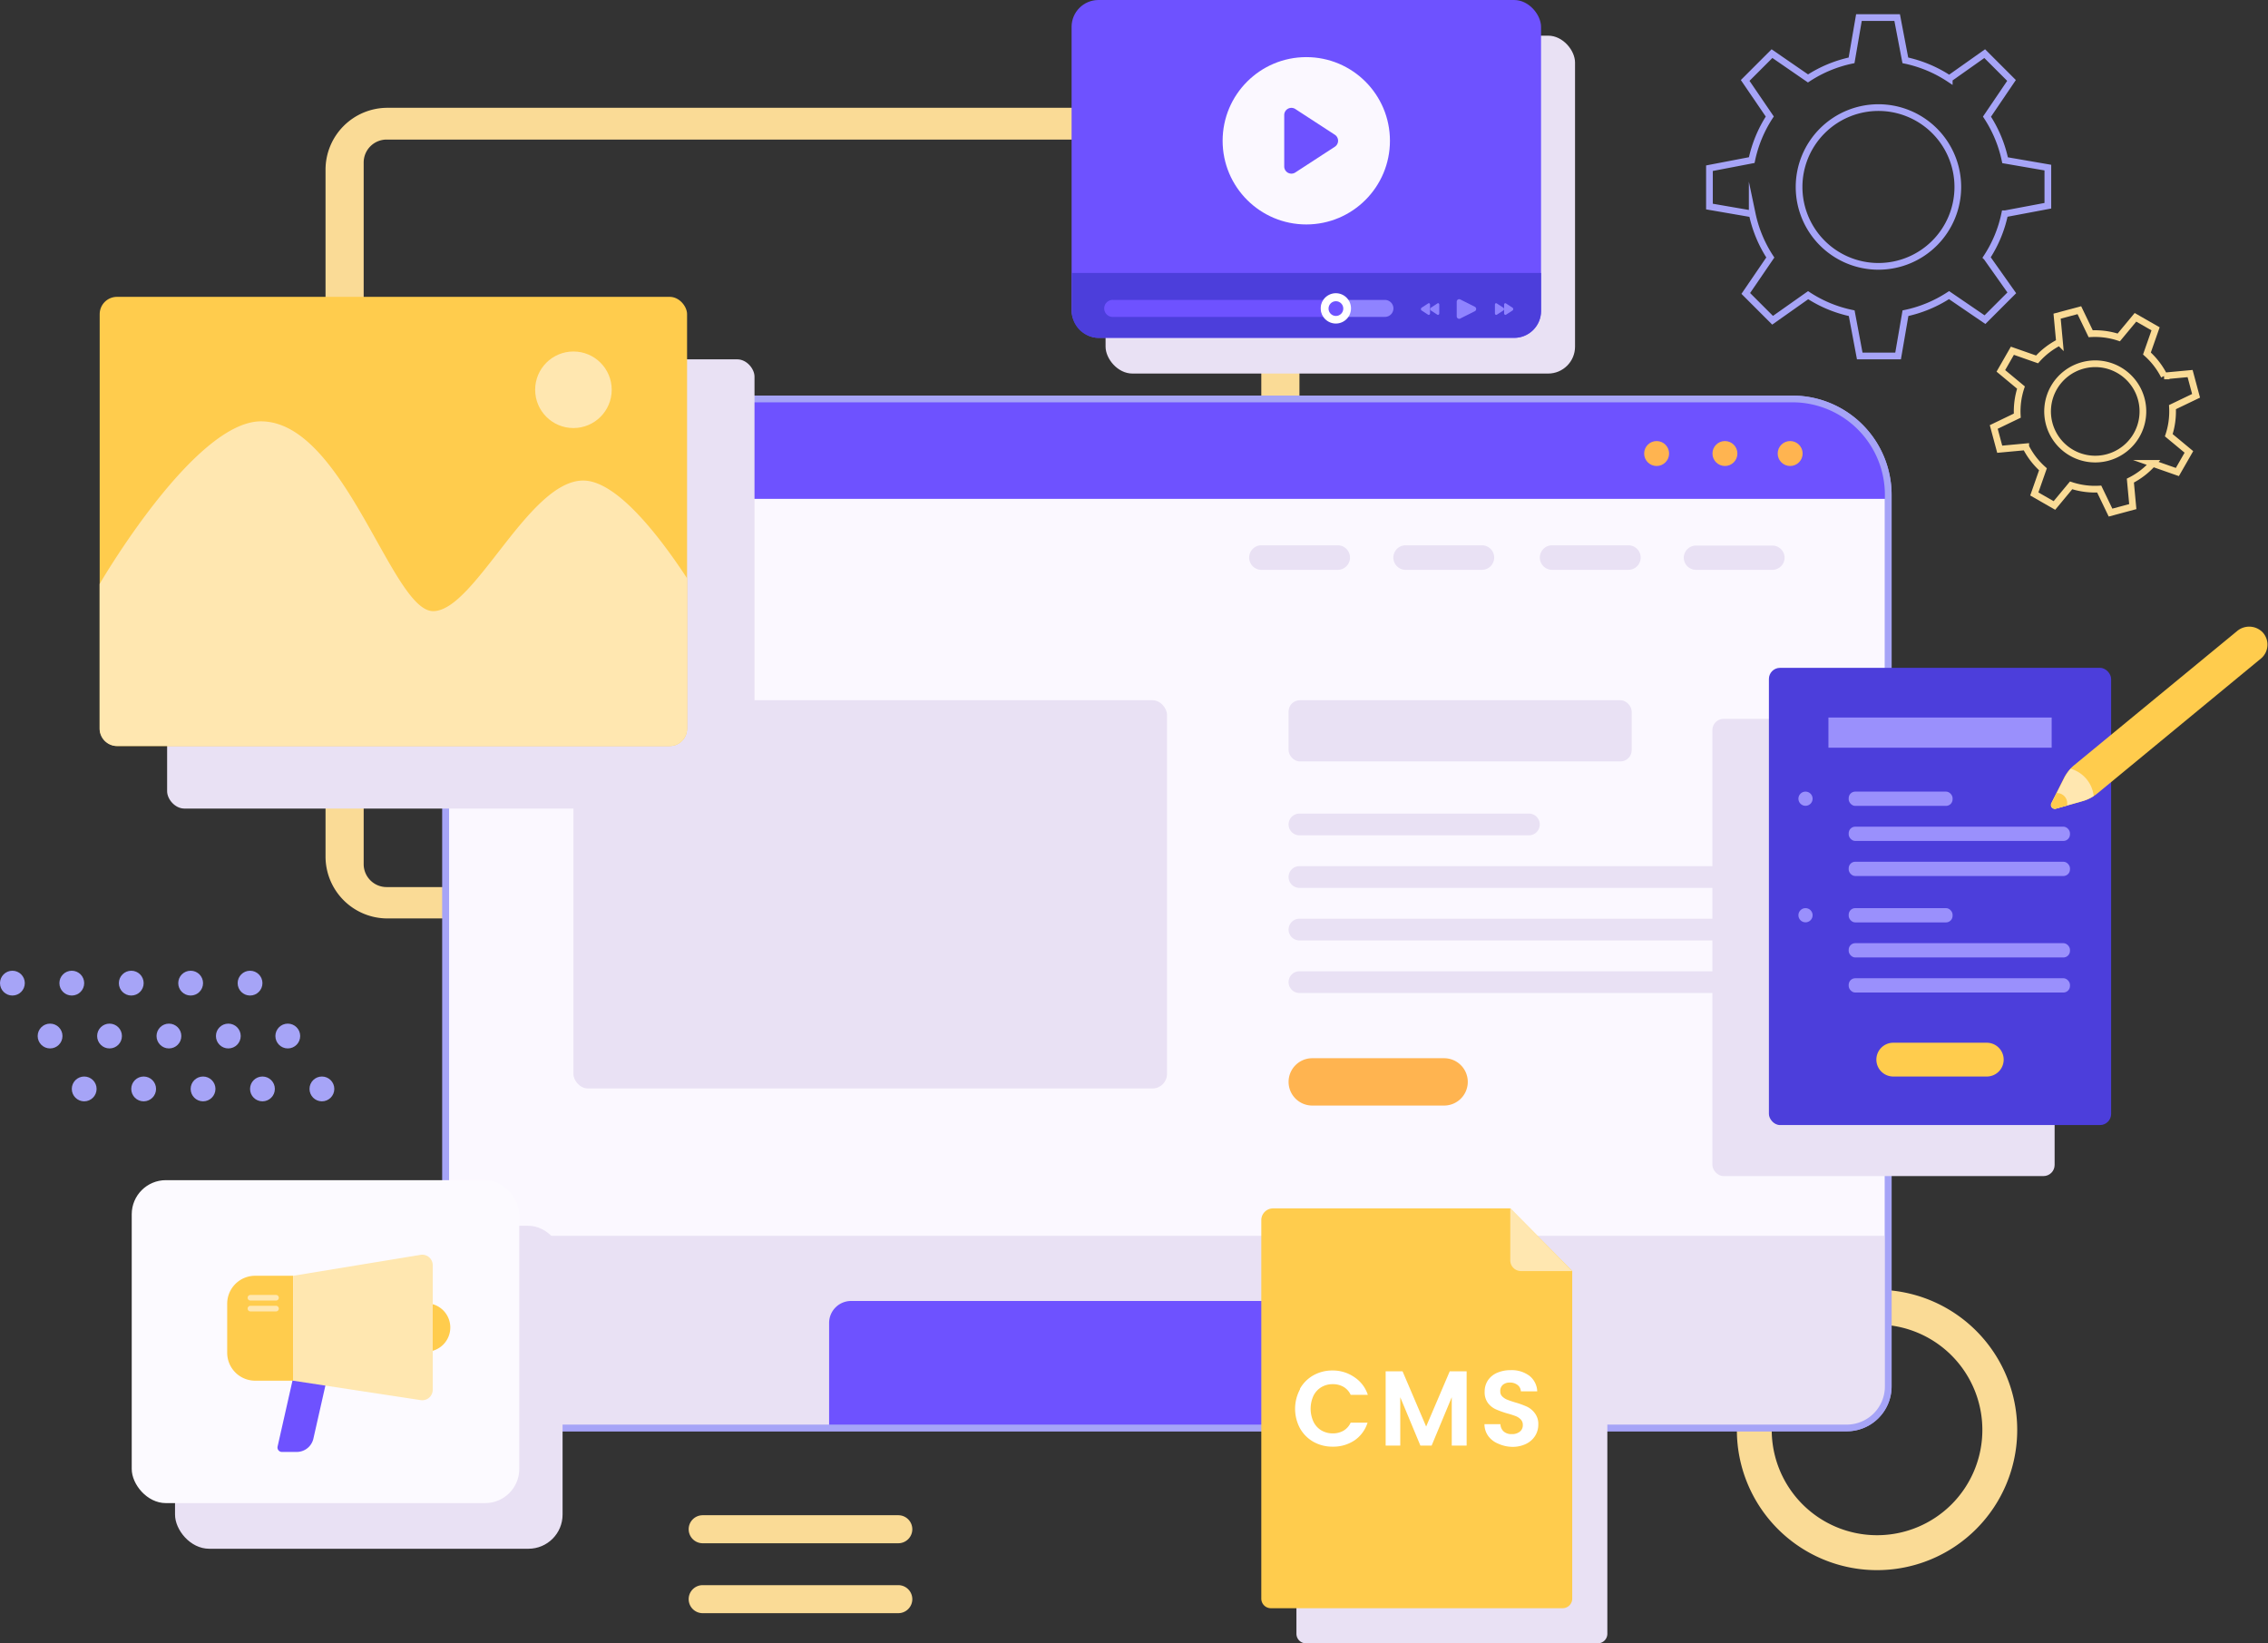 <svg xmlns="http://www.w3.org/2000/svg" viewBox="0 0 338.32 245.13"><rect x="0" y="0" width="338.32" height="245.13" fill="#333333" stroke="none"/><defs><style>.cls-1{isolation:isolate;}.cls-2{fill:#fadb96;}.cls-15,.cls-3{fill:#fbf8ff;}.cls-3,.cls-7{stroke:#a6a4f7;}.cls-18,.cls-3,.cls-7{stroke-miterlimit:10;}.cls-4{fill:#6e52ff;}.cls-5{fill:#ffb450;}.cls-6,.cls-8{fill:#e9e1f4;}.cls-18,.cls-7{fill:none;}.cls-8{mix-blend-mode:multiply;}.cls-9{fill:#ffcc4d;}.cls-10{fill:#ffe7b0;}.cls-11{fill:#4c3edb;}.cls-12{fill:#9a90fc;}.cls-13{fill:#8f83ff;}.cls-14{fill:#fff;}.cls-16{fill:#fcfaff;}.cls-17{fill:#a6a4f7;}.cls-18{stroke:#fadb96;}</style></defs><title>Asset 1</title><g class="cls-1"><g id="Layer_2" data-name="Layer 2"><g id="OBJECTS"><path class="cls-2" d="M48.56,25.32V127.79A9.24,9.24,0,0,0,57.79,137H184.6a9.24,9.24,0,0,0,9.24-9.24V25.32a9.24,9.24,0,0,0-9.24-9.24H57.79A9.24,9.24,0,0,0,48.56,25.32Zm136.17,107H57.67a3.42,3.42,0,0,1-3.42-3.42V24.24a3.42,3.42,0,0,1,3.42-3.42H184.73a3.42,3.42,0,0,1,3.42,3.42V128.87A3.42,3.42,0,0,1,184.73,132.29Z"></path><path class="cls-2" d="M280,192.39a20.91,20.91,0,1,0,20.91,20.91A20.9,20.9,0,0,0,280,192.39ZM280,229a15.71,15.71,0,1,1,15.71-15.71A15.7,15.7,0,0,1,280,229Z"></path><path class="cls-3" d="M281.67,73.81v133a6.19,6.19,0,0,1-6.19,6.19H72.68a6.19,6.19,0,0,1-6.19-6.19v-133a14.3,14.3,0,0,1,14.3-14.3H267.37A14.3,14.3,0,0,1,281.67,73.81Z"></path><path class="cls-4" d="M281.67,73.81v.6H66.49v-.6a14.3,14.3,0,0,1,14.3-14.3H267.37A14.3,14.3,0,0,1,281.67,73.81Z"></path><path class="cls-5" d="M104.16,85.7H78.33a3.12,3.12,0,0,1-3.12-3.12h0a3.12,3.12,0,0,1,3.12-3.12h25.83a3.12,3.12,0,0,1,3.12,3.12h0A3.12,3.12,0,0,1,104.16,85.7Z"></path><path class="cls-6" d="M199.55,85H188.17a1.83,1.83,0,0,1-1.83-1.83h0a1.83,1.83,0,0,1,1.83-1.83h11.38a1.83,1.83,0,0,1,1.83,1.83h0A1.83,1.83,0,0,1,199.55,85Z"></path><path class="cls-6" d="M221.06,85H209.68a1.83,1.83,0,0,1-1.83-1.83h0a1.83,1.83,0,0,1,1.83-1.83h11.38a1.83,1.83,0,0,1,1.83,1.83h0A1.83,1.83,0,0,1,221.06,85Z"></path><path class="cls-6" d="M242.91,85H231.53a1.83,1.83,0,0,1-1.83-1.83h0a1.83,1.83,0,0,1,1.83-1.83h11.38a1.83,1.83,0,0,1,1.83,1.83h0A1.83,1.83,0,0,1,242.91,85Z"></path><path class="cls-6" d="M264.42,85H253a1.83,1.83,0,0,1-1.83-1.83h0A1.83,1.83,0,0,1,253,81.38h11.38a1.83,1.83,0,0,1,1.83,1.83h0A1.83,1.83,0,0,1,264.42,85Z"></path><rect class="cls-6" x="85.54" y="104.45" width="88.54" height="57.91" rx="2.16" ry="2.16"></rect><rect class="cls-6" x="192.22" y="104.45" width="51.18" height="9.13" rx="1.68" ry="1.68"></rect><path class="cls-6" d="M228.07,124.6H193.84a1.62,1.62,0,0,1-1.62-1.62h0a1.62,1.62,0,0,1,1.62-1.62h34.23a1.62,1.62,0,0,1,1.62,1.62h0A1.62,1.62,0,0,1,228.07,124.6Z"></path><path class="cls-6" d="M262.32,132.44H193.84a1.62,1.62,0,0,1-1.62-1.62h0a1.62,1.62,0,0,1,1.62-1.62h68.48a1.62,1.62,0,0,1,1.62,1.62h0A1.62,1.62,0,0,1,262.32,132.44Z"></path><path class="cls-6" d="M262.32,140.28H193.84a1.62,1.62,0,0,1-1.62-1.62h0a1.62,1.62,0,0,1,1.62-1.62h68.48a1.62,1.62,0,0,1,1.62,1.62h0A1.62,1.62,0,0,1,262.32,140.28Z"></path><path class="cls-6" d="M262.32,148.12H193.84a1.62,1.62,0,0,1-1.62-1.62h0a1.62,1.62,0,0,1,1.62-1.62h68.48a1.62,1.62,0,0,1,1.62,1.62h0A1.62,1.62,0,0,1,262.32,148.12Z"></path><path class="cls-5" d="M215.42,164.91H195.75a3.53,3.53,0,0,1-3.53-3.53h0a3.53,3.53,0,0,1,3.53-3.53h19.67a3.53,3.53,0,0,1,3.53,3.53h0A3.53,3.53,0,0,1,215.42,164.91Z"></path><path class="cls-6" d="M281.67,184.34V206.8a6.19,6.19,0,0,1-6.19,6.19H72.68a6.19,6.19,0,0,1-6.19-6.19V184.34Z"></path><path class="cls-4" d="M224.48,197.34V213H123.68V197.34a3.28,3.28,0,0,1,3.28-3.28H221.2A3.28,3.28,0,0,1,224.48,197.34Z"></path><circle class="cls-5" cx="247.12" cy="67.65" r="1.86"></circle><circle class="cls-5" cx="257.31" cy="67.65" r="1.86"></circle><circle class="cls-5" cx="267.04" cy="67.65" r="1.86"></circle><path class="cls-7" d="M281.67,73.81v133a6.19,6.19,0,0,1-6.19,6.19H72.68a6.19,6.19,0,0,1-6.19-6.19v-133a14.3,14.3,0,0,1,14.3-14.3H267.37A14.3,14.3,0,0,1,281.67,73.81Z"></path><rect class="cls-8" x="24.93" y="53.6" width="87.62" height="67.01" rx="2.58" ry="2.58"></rect><rect class="cls-9" x="14.87" y="44.28" width="87.62" height="67" rx="2.58" ry="2.58"></rect><path class="cls-10" d="M102.49,86.26V108.7a2.58,2.58,0,0,1-2.58,2.58H17.44a2.58,2.58,0,0,1-2.58-2.58V87.11S28.94,62.85,38.92,62.85c12.44,0,19.51,28.31,25.69,28.31S78.85,71.68,87,71.68C91.93,71.68,98.23,79.77,102.49,86.26Z"></path><circle class="cls-10" cx="85.54" cy="58.14" r="5.71"></circle><rect class="cls-8" x="255.44" y="107.23" width="51.05" height="68.2" rx="1.66" ry="1.66"></rect><rect class="cls-11" x="263.87" y="99.62" width="51.05" height="68.2" rx="1.66" ry="1.66"></rect><rect class="cls-12" x="272.75" y="107.03" width="33.3" height="4.5"></rect><path class="cls-9" d="M296.37,160.58H282.42a2.52,2.52,0,0,1-2.52-2.52h0a2.52,2.52,0,0,1,2.52-2.52h13.95a2.52,2.52,0,0,1,2.52,2.52h0A2.52,2.52,0,0,1,296.37,160.58Z"></path><rect class="cls-12" x="275.77" y="118.08" width="15.5" height="2.13" rx="0.98" ry="0.98"></rect><rect class="cls-12" x="275.77" y="123.31" width="33.01" height="2.13" rx="0.98" ry="0.98"></rect><rect class="cls-12" x="275.77" y="128.54" width="33.01" height="2.13" rx="0.98" ry="0.98"></rect><circle class="cls-12" cx="269.33" cy="119.14" r="1.06"></circle><rect class="cls-12" x="275.77" y="135.46" width="15.5" height="2.13" rx="0.98" ry="0.98"></rect><rect class="cls-12" x="275.77" y="140.69" width="33.01" height="2.13" rx="0.98" ry="0.98"></rect><rect class="cls-12" x="275.77" y="145.92" width="33.01" height="2.13" rx="0.98" ry="0.98"></rect><circle class="cls-12" cx="269.33" cy="136.52" r="1.06"></circle><path class="cls-9" d="M337.34,98.17l-24.42,20.14a5.38,5.38,0,0,1-.6.44,6.12,6.12,0,0,1-1.68.76l-4,1.12a.57.57,0,0,1-.66-.8l1.85-3.67a6.4,6.4,0,0,1,1-1.48,5.73,5.73,0,0,1,.56-.53l24.3-20a2.8,2.8,0,0,1,3.82.16A2.7,2.7,0,0,1,337.34,98.17Z"></path><path class="cls-10" d="M312.32,118.74a6.12,6.12,0,0,1-1.68.76l-2.31.66-1.64.46a.57.57,0,0,1-.66-.8l.77-1.52,1.08-2.15a6.4,6.4,0,0,1,1-1.48A4.78,4.78,0,0,1,312.32,118.74Z"></path><path class="cls-9" d="M308.33,120.16l-1.64.46a.57.57,0,0,1-.66-.8l.77-1.52A1.52,1.52,0,0,1,308.33,120.16Z"></path><rect class="cls-8" x="164.92" y="5.32" width="70.03" height="50.4" rx="4.01" ry="4.01"></rect><rect class="cls-4" x="159.85" width="70.03" height="50.4" rx="4.01" ry="4.01"></rect><path class="cls-11" d="M229.88,40.72v5.67a4,4,0,0,1-4,4h-62a4,4,0,0,1-4-4V40.72Z"></path><path class="cls-4" d="M197,46a2.24,2.24,0,0,0,.39,1.27H166.1a1.27,1.27,0,1,1,0-2.53h31.32A2.24,2.24,0,0,0,197,46Z"></path><path class="cls-13" d="M207.86,46a1.27,1.27,0,0,1-1.27,1.27h-9.16a2.24,2.24,0,0,1,0-2.53h9.16A1.27,1.27,0,0,1,207.86,46Z"></path><path class="cls-14" d="M201.53,46a2.26,2.26,0,1,1-.39-1.27A2.24,2.24,0,0,1,201.53,46Z"></path><circle class="cls-4" cx="199.28" cy="46.03" r="1.1"></circle><path class="cls-13" d="M217.3,47.15V45a.37.37,0,0,1,.54-.33L220,45.76a.37.37,0,0,1,0,.66l-2.11,1.06A.37.37,0,0,1,217.3,47.15Z"></path><path class="cls-13" d="M223,46.74V45.45c0-.17.14-.28.26-.2l1,.65a.26.26,0,0,1,0,.41l-1,.65C223.13,47,223,46.91,223,46.74Z"></path><path class="cls-13" d="M224.37,46.74V45.45c0-.17.14-.28.26-.2l1,.65a.26.26,0,0,1,0,.41l-1,.65C224.51,47,224.37,46.91,224.37,46.74Z"></path><path class="cls-13" d="M214.7,46.74V45.45c0-.17-.14-.28-.26-.2l-1,.65a.26.26,0,0,0,0,.41l1,.65C214.56,47,214.7,46.91,214.7,46.74Z"></path><path class="cls-13" d="M213.32,46.74V45.45c0-.17-.14-.28-.26-.2l-1,.65a.26.26,0,0,0,0,.41l1,.65C213.18,47,213.32,46.91,213.32,46.74Z"></path><circle class="cls-15" cx="194.86" cy="21" r="12.48"></circle><path class="cls-4" d="M191.57,24.84V17.16a1.07,1.07,0,0,1,1.65-.9l5.9,3.84a1.07,1.07,0,0,1,0,1.79l-5.9,3.84A1.07,1.07,0,0,1,191.57,24.84Z"></path><rect class="cls-8" x="26.11" y="182.85" width="57.81" height="48.17" rx="5.09" ry="5.09"></rect><rect class="cls-16" x="19.65" y="176.04" width="57.81" height="48.17" rx="5.09" ry="5.09"></rect><path class="cls-4" d="M44.27,216.58H42.05a.66.66,0,0,1-.64-.81l2.4-10.62a.66.66,0,0,1,.64-.52h3.73a.66.66,0,0,1,.64.81l-2.07,9.15A2.55,2.55,0,0,1,44.27,216.58Z"></path><path class="cls-9" d="M63.56,201.63h-2.1V194.4h2.1A3.61,3.61,0,0,1,67.17,198h0A3.61,3.61,0,0,1,63.56,201.63Z"></path><path class="cls-9" d="M38.06,190.3h5.68a0,0,0,0,1,0,0v15.65a0,0,0,0,1,0,0H38.06a4.17,4.17,0,0,1-4.17-4.17v-7.31A4.17,4.17,0,0,1,38.06,190.3Z"></path><path class="cls-10" d="M43.74,190.3l19-3.12a1.56,1.56,0,0,1,1.81,1.54v18.59a1.56,1.56,0,0,1-1.79,1.54l-19.05-2.9Z"></path><path class="cls-10" d="M41.17,194H37.36a.42.42,0,0,1-.42-.42h0a.42.42,0,0,1,.42-.42h3.81a.42.42,0,0,1,.42.42h0A.42.42,0,0,1,41.17,194Z"></path><path class="cls-10" d="M41.17,195.62H37.36a.42.42,0,0,1-.42-.42h0a.42.42,0,0,1,.42-.42h3.81a.42.42,0,0,1,.42.42h0A.42.42,0,0,1,41.17,195.62Z"></path><path class="cls-8" d="M195.15,185.49h35.38l9.24,9.33V243.7a1.43,1.43,0,0,1-1.43,1.43H194.82a1.43,1.43,0,0,1-1.43-1.43V187.24A1.76,1.76,0,0,1,195.15,185.49Z"></path><path class="cls-9" d="M189.91,180.25h35.38l9.24,9.33v48.88a1.43,1.43,0,0,1-1.43,1.43H189.58a1.43,1.43,0,0,1-1.43-1.43V182A1.76,1.76,0,0,1,189.91,180.25Z"></path><path class="cls-10" d="M225.29,180.25V188a1.6,1.6,0,0,0,1.6,1.6h7.65Z"></path><path class="cls-14" d="M193.92,207.15a5.27,5.27,0,0,1,2-2,5.73,5.73,0,0,1,2.87-.72,5.63,5.63,0,0,1,3.25,1,5,5,0,0,1,2,2.63h-2.56a2.64,2.64,0,0,0-1.07-1.19,3.14,3.14,0,0,0-1.59-.4,3.28,3.28,0,0,0-1.72.45,3.09,3.09,0,0,0-1.17,1.28,4.65,4.65,0,0,0,0,3.87,3.08,3.08,0,0,0,1.17,1.29,3.28,3.28,0,0,0,1.72.45,3.09,3.09,0,0,0,1.59-.4,2.69,2.69,0,0,0,1.07-1.2H204a5,5,0,0,1-1.94,2.64,5.66,5.66,0,0,1-3.26.94,5.72,5.72,0,0,1-2.87-.72,5.28,5.28,0,0,1-2-2,6.16,6.16,0,0,1,0-5.85Z"></path><path class="cls-14" d="M218.78,204.55v11.08h-2.22v-7.21l-3,7.21h-1.68l-3-7.21v7.21H206.7V204.55h2.52l3.52,8.24,3.52-8.24Z"></path><path class="cls-14" d="M223.5,215.35A3.42,3.42,0,0,1,222,214.2a3,3,0,0,1-.56-1.76h2.38a1.54,1.54,0,0,0,.48,1.08,1.72,1.72,0,0,0,1.2.4,1.84,1.84,0,0,0,1.22-.37,1.21,1.21,0,0,0,.44-1,1.13,1.13,0,0,0-.3-.81,2.11,2.11,0,0,0-.75-.5,12.81,12.81,0,0,0-1.25-.4,13.27,13.27,0,0,1-1.75-.63,3.07,3.07,0,0,1-1.16-.94,2.67,2.67,0,0,1-.48-1.67,3,3,0,0,1,.49-1.71,3.13,3.13,0,0,1,1.38-1.12,5,5,0,0,1,2-.39,4.41,4.41,0,0,1,2.79.83,3.09,3.09,0,0,1,1.18,2.33h-2.44a1.27,1.27,0,0,0-.48-.94,1.82,1.82,0,0,0-1.2-.37,1.54,1.54,0,0,0-1,.33,1.2,1.2,0,0,0-.39,1,1,1,0,0,0,.29.74,2.23,2.23,0,0,0,.73.48q.44.18,1.23.42a12.93,12.93,0,0,1,1.76.64,3.17,3.17,0,0,1,1.17,1,2.64,2.64,0,0,1,.49,1.67,3.14,3.14,0,0,1-.46,1.65,3.26,3.26,0,0,1-1.35,1.21,4.6,4.6,0,0,1-2.11.45A5.26,5.26,0,0,1,223.5,215.35Z"></path><circle class="cls-17" cx="37.3" cy="146.65" r="1.85"></circle><circle class="cls-17" cx="28.44" cy="146.65" r="1.85"></circle><circle class="cls-17" cx="19.58" cy="146.65" r="1.85"></circle><circle class="cls-17" cx="10.71" cy="146.65" r="1.85"></circle><circle class="cls-17" cx="1.85" cy="146.65" r="1.85"></circle><circle class="cls-17" cx="42.93" cy="154.54" r="1.85"></circle><circle class="cls-17" cx="34.06" cy="154.54" r="1.85"></circle><circle class="cls-17" cx="25.2" cy="154.54" r="1.85"></circle><circle class="cls-17" cx="16.34" cy="154.54" r="1.85"></circle><circle class="cls-17" cx="7.47" cy="154.54" r="1.85"></circle><circle class="cls-17" cx="48.02" cy="162.43" r="1.85"></circle><circle class="cls-17" cx="39.15" cy="162.43" r="1.85"></circle><circle class="cls-17" cx="30.29" cy="162.43" r="1.85"></circle><circle class="cls-17" cx="21.43" cy="162.43" r="1.85"></circle><circle class="cls-17" cx="12.56" cy="162.43" r="1.85"></circle><path class="cls-2" d="M134,230.2H104.82a2.09,2.09,0,0,1-2.09-2.09h0a2.09,2.09,0,0,1,2.09-2.09H134a2.09,2.09,0,0,1,2.09,2.09h0A2.09,2.09,0,0,1,134,230.2Z"></path><path class="cls-2" d="M134,240.63H104.82a2.09,2.09,0,0,1-2.09-2.09h0a2.09,2.09,0,0,1,2.09-2.09H134a2.09,2.09,0,0,1,2.09,2.09h0A2.09,2.09,0,0,1,134,240.63Z"></path><path class="cls-7" d="M299.1,31.89l6.38-1.2V25l-6.38-1.1h0a19,19,0,0,0-2.7-6.5L300.06,12l-4-4-5.29,3.74A19,19,0,0,0,284.22,9h0L283,2.62H277.3L276.2,9h0a19,19,0,0,0-6.5,2.7h0L264.33,8l-4,4L264,17.38a19,19,0,0,0-2.69,6.5h0L255,25.09v5.72l6.38,1.1a19,19,0,0,0,2.7,6.5l-3.66,5.36,4,4,5.3-3.74a18.86,18.86,0,0,0,6.5,2.69h0l1.2,6.38h5.72l1.1-6.38a19,19,0,0,0,6.5-2.7l5.36,3.66,4-4-3.74-5.29a18.84,18.84,0,0,0,2.69-6.5Zm-18.89,7.84a11.84,11.84,0,1,1,11.84-11.84A11.84,11.84,0,0,1,280.22,39.73Z"></path><path class="cls-18" d="M321.12,69.12l3.68,1.29,1.72-3-3-2.49h0a11.38,11.38,0,0,0,.55-4.19l3.52-1.69-.89-3.32-3.87.36a11.4,11.4,0,0,0-2.57-3.35h0l1.29-3.68-3-1.72-2.49,3h0a11.38,11.38,0,0,0-4.19-.55h0l-1.69-3.51-3.32.89.36,3.88a11.41,11.41,0,0,0-3.35,2.57h0l-3.68-1.29-1.72,3,3,2.49a11.4,11.4,0,0,0-.55,4.19l-3.51,1.69.89,3.32,3.88-.36A11.33,11.33,0,0,0,304.75,70h0l-1.29,3.68,3,1.72,2.49-3a11.39,11.39,0,0,0,4.19.55l1.69,3.51,3.32-.89-.36-3.88a11.31,11.31,0,0,0,3.35-2.57ZM309,67.53a7.11,7.11,0,1,1,9.71-2.61A7.11,7.11,0,0,1,309,67.53Z"></path></g></g></g></svg>